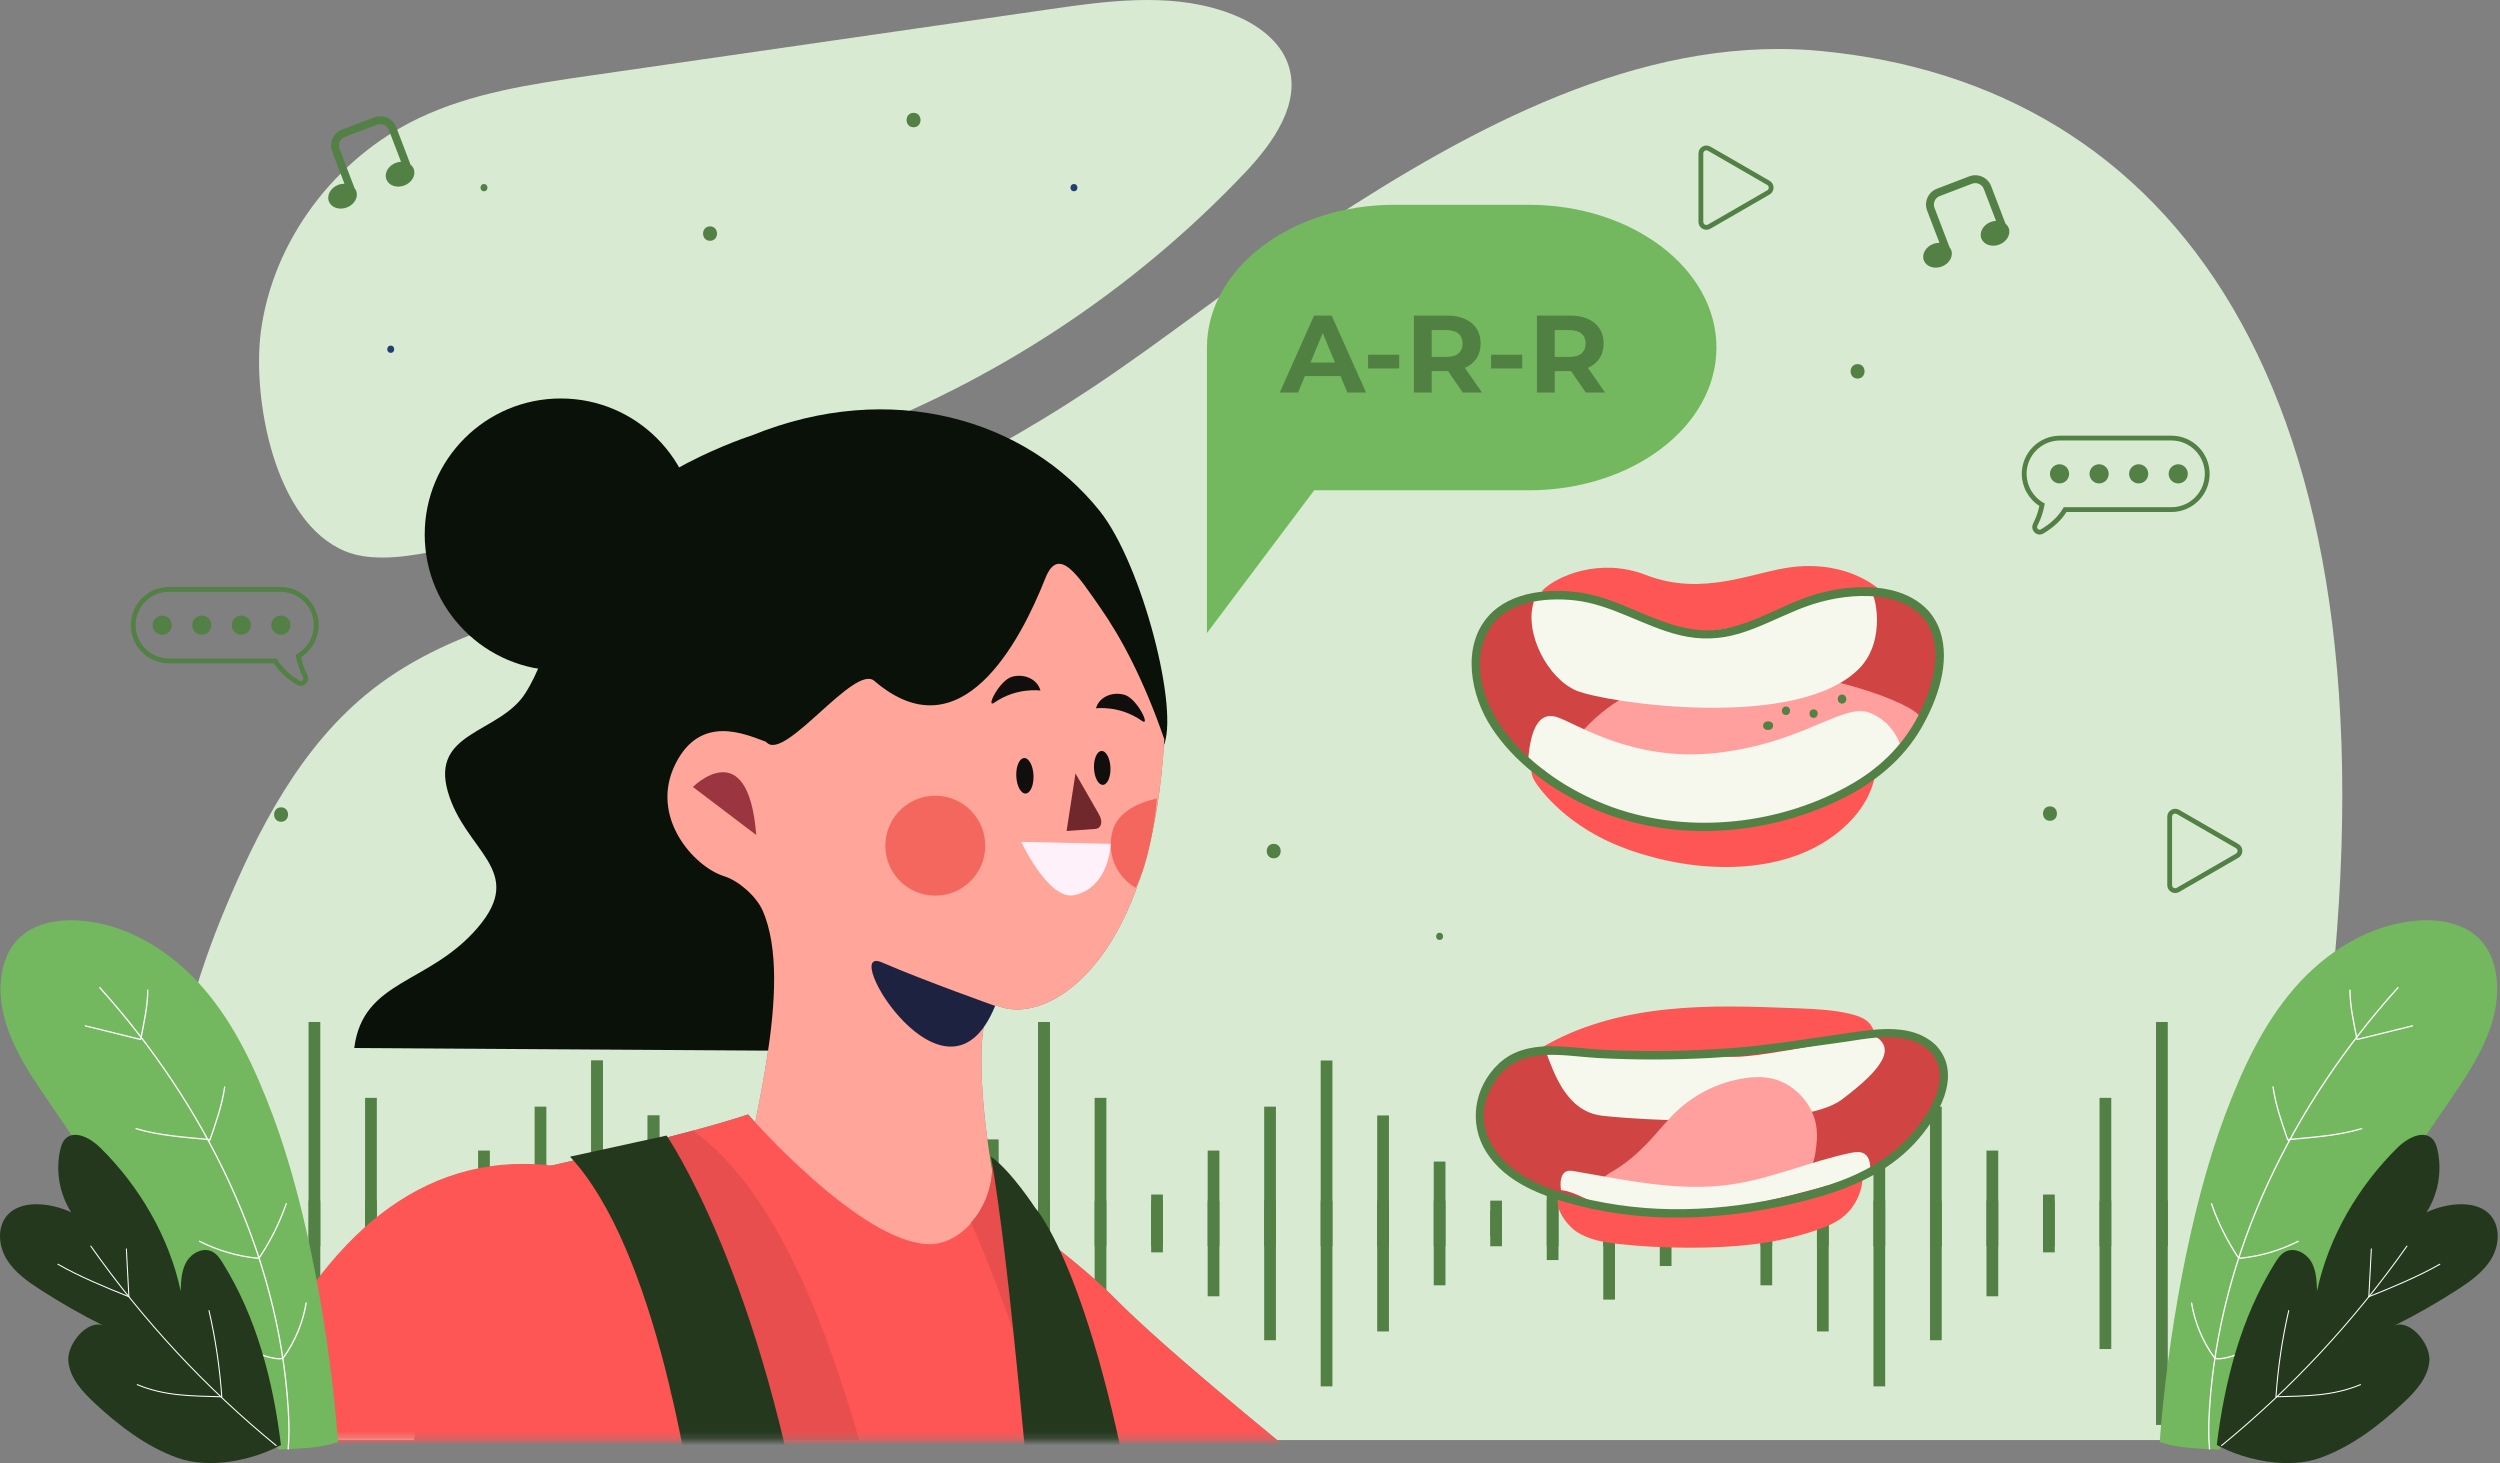 <svg width="352" height="206" viewBox="0 0 352 206" fill="none" xmlns="http://www.w3.org/2000/svg">
<rect x="0" y="0" width="352" height="206" fill="#808080" stroke="none"/>
<path d="M315.047 202.761H179.827C170.599 195.178 161.579 187.502 157.121 182.953C154.793 180.577 151.529 177.815 147.82 174.928V169.047V143.894H146.168V173.656C145.527 173.168 144.876 172.678 144.217 172.186C142.691 168.782 141.427 166.167 140.585 164.674V160.456H139.026C137.702 150.562 137.805 141.626 140.265 141.626C140.402 141.626 140.546 141.655 140.699 141.711C141.449 141.992 142.291 142.14 143.195 142.14C150.624 142.14 162.356 132.167 163.936 104.093C160.978 95.513 157.748 89.59 154.838 85.44C152.781 82.505 150.788 79.385 149.13 79.385C148.41 79.385 147.753 79.973 147.181 81.421C144.456 88.31 138.903 99.311 130.961 99.311C128.556 99.311 125.933 98.303 123.103 95.867C122.875 95.671 122.602 95.582 122.289 95.582C120.696 95.582 118.103 97.909 115.518 100.235C112.934 102.562 110.359 104.89 108.806 104.89C108.476 104.89 108.192 104.784 107.963 104.551L107.783 104.416C106.391 103.912 104.149 102.941 101.808 102.941C99.414 102.941 96.917 103.956 95.12 107.52C91.343 115.011 97.735 122.07 101.959 123.372C104.005 124.002 106.496 126.218 107.363 128.175C110.657 135.618 108.267 148.348 106.338 158.033C105.69 157.326 105.328 156.911 105.328 156.911C103.2 157.62 100.486 158.407 97.586 159.193C97.585 159.193 97.583 159.191 97.582 159.191C96.034 159.611 94.433 160.03 92.841 160.439V157.053H91.19V160.859C88.974 161.42 86.818 161.948 84.885 162.413V149.32H83.233V162.808C82.78 162.916 82.343 163.019 81.928 163.118C79.063 163.793 77.178 164.218 77.178 164.218C68.146 173.32 61.828 187.015 58.261 202.761H25.728C18.761 179.664 22.145 151.108 31.338 128.804C36.24 116.912 42.332 104.968 52.467 97.05C64.194 87.89 79.582 85.385 93.963 81.558C115.176 75.91 135.455 66.77 153.736 54.619C163.693 48.001 173.044 40.51 182.976 33.855C203.199 20.306 226.308 6.898 250.39 6.898C252.39 6.898 254.4 6.99 256.412 7.183C305.345 11.871 338.244 53.669 327.885 143.157C326.029 159.197 315.047 202.761 315.047 202.761Z" fill="#D8EBD2"/>
<path d="M53.846 78.502C51.899 78.502 50.119 78.24 48.603 77.615C38.563 73.476 35.506 55.975 36.728 46.701C38.419 33.856 47.181 22.293 58.863 16.689C66.387 13.079 74.794 11.842 83.054 10.65C104.68 7.527 126.304 4.404 147.931 1.281C152.414 0.633 157.027 -8.06193e-06 161.557 -8.06193e-06C165.76 -8.06193e-06 169.891 0.545 173.782 2.127C177.048 3.455 180.198 5.713 181.361 9.04C183.264 14.483 179.279 20.104 175.314 24.289C159.441 41.043 139.633 54.046 117.946 61.943C105.889 66.333 93.328 69.153 80.806 71.959C74.189 73.441 62.408 78.502 53.846 78.502Z" fill="#D8EBD2"/>
<path d="M57.805 23.186L55.781 17.891C55.312 16.662 53.93 16.045 52.702 16.513L48.144 18.255C46.915 18.726 46.297 20.107 46.767 21.335L48.501 25.873C48.215 25.871 47.917 25.917 47.624 26.029C46.561 26.436 45.972 27.476 46.307 28.355C46.643 29.234 47.777 29.616 48.839 29.21C49.902 28.804 50.492 27.764 50.156 26.884C50.101 26.743 50.02 26.619 49.928 26.504L47.802 20.94C47.55 20.282 47.881 19.542 48.539 19.29L53.097 17.549C53.755 17.297 54.495 17.628 54.747 18.286L56.464 22.78C56.219 22.793 55.969 22.841 55.72 22.935C54.658 23.342 54.069 24.383 54.404 25.261C54.739 26.14 55.873 26.523 56.936 26.116C57.999 25.71 58.588 24.669 58.252 23.791C58.16 23.547 58.001 23.347 57.805 23.186Z" fill="#528045"/>
<path d="M282.377 31.503L280.354 26.209C279.884 24.98 278.503 24.362 277.274 24.831L272.716 26.573C271.488 27.043 270.87 28.424 271.34 29.653L273.074 34.19C272.787 34.188 272.49 34.234 272.196 34.347C271.134 34.753 270.544 35.794 270.88 36.672C271.215 37.551 272.349 37.934 273.412 37.527C274.475 37.122 275.064 36.081 274.728 35.202C274.674 35.06 274.593 34.937 274.501 34.821L272.374 29.258C272.123 28.599 272.454 27.859 273.112 27.608L277.669 25.866C278.327 25.615 279.067 25.946 279.319 26.604L281.036 31.098C280.792 31.11 280.541 31.159 280.293 31.253C279.231 31.66 278.641 32.7 278.977 33.578C279.312 34.458 280.446 34.84 281.509 34.434C282.571 34.028 283.161 32.986 282.825 32.108C282.732 31.865 282.574 31.665 282.377 31.503Z" fill="#528045"/>
<path d="M107.105 175.475H108.757V170.509H107.105V175.475Z" fill="#528045"/>
<path d="M43.447 175.475H45.098V143.894H43.447V175.475Z" fill="#528045"/>
<path d="M51.404 175.475H53.056V154.577H51.404V175.475Z" fill="#528045"/>
<path d="M59.361 175.475H61.013V168.189H59.361V175.475Z" fill="#528045"/>
<path d="M67.318 175.475H68.97V162.001H67.318V175.475Z" fill="#528045"/>
<path d="M75.276 175.475H76.928V155.815H75.276V175.475Z" fill="#528045"/>
<path d="M83.233 175.475H84.885V149.32H83.233V175.475Z" fill="#528045"/>
<path d="M91.19 175.475H92.841V157.053H91.19V175.475Z" fill="#528045"/>
<path d="M99.147 175.475H100.799V163.549H99.147V175.475Z" fill="#528045"/>
<path d="M115.062 175.475H116.714V167.106H115.062V175.475Z" fill="#528045"/>
<path d="M123.02 175.475H124.672V161.539H123.02V175.475Z" fill="#528045"/>
<path d="M130.976 175.475H132.628V166.264H130.976V175.475Z" fill="#528045"/>
<path d="M138.934 175.475H140.585V160.456H138.934V175.475Z" fill="#528045"/>
<path d="M209.826 175.475H211.478V170.509H209.826V175.475Z" fill="#528045"/>
<path d="M146.168 175.475H147.82V143.894H146.168V175.475Z" fill="#528045"/>
<path d="M154.126 175.475H155.777V154.577H154.126V175.475Z" fill="#528045"/>
<path d="M162.083 175.475H163.735V168.189H162.083V175.475Z" fill="#528045"/>
<path d="M170.04 175.475H171.691V162.001H170.04V175.475Z" fill="#528045"/>
<path d="M177.997 175.475H179.649V155.815H177.997V175.475Z" fill="#528045"/>
<path d="M185.953 175.475H187.605V149.32H185.953V175.475Z" fill="#528045"/>
<path d="M193.911 175.475H195.562V157.053H193.911V175.475Z" fill="#528045"/>
<path d="M201.869 175.475H203.52V163.549H201.869V175.475Z" fill="#528045"/>
<path d="M217.783 175.475H219.436V167.106H217.783V175.475Z" fill="#528045"/>
<path d="M225.74 175.475H227.391V161.539H225.74V175.475Z" fill="#528045"/>
<path d="M233.698 175.475H235.349V166.264H233.698V175.475Z" fill="#528045"/>
<path d="M239.913 175.475H241.565V170.509H239.913V175.475Z" fill="#528045"/>
<path d="M303.571 175.475H305.223V143.894H303.571V175.475Z" fill="#528045"/>
<path d="M295.614 175.475H297.266V154.577H295.614V175.475Z" fill="#528045"/>
<path d="M287.656 175.475H289.308V168.189H287.656V175.475Z" fill="#528045"/>
<path d="M279.699 175.475H281.352V162.001H279.699V175.475Z" fill="#528045"/>
<path d="M271.742 175.475H273.394V155.815H271.742V175.475Z" fill="#528045"/>
<path d="M263.785 175.475H265.436V149.32H263.785V175.475Z" fill="#528045"/>
<path d="M255.827 175.475H257.479V157.053H255.827V175.475Z" fill="#528045"/>
<path d="M247.87 175.475H249.523V163.549H247.87V175.475Z" fill="#528045"/>
<path d="M239.913 174.013H241.565V169.047H239.913V174.013Z" fill="#528045"/>
<path d="M303.571 200.628H305.223V169.047H303.571V200.628Z" fill="#528045"/>
<path d="M295.614 189.945H297.266V169.047H295.614V189.945Z" fill="#528045"/>
<path d="M287.656 176.332H289.308V169.047H287.656V176.332Z" fill="#528045"/>
<path d="M279.699 182.519H281.352V169.047H279.699V182.519Z" fill="#528045"/>
<path d="M271.742 188.707H273.394V169.047H271.742V188.707Z" fill="#528045"/>
<path d="M263.785 195.202H265.436V169.047H263.785V195.202Z" fill="#528045"/>
<path d="M255.827 187.468H257.479V169.047H255.827V187.468Z" fill="#528045"/>
<path d="M247.87 180.972H249.523V169.047H247.87V180.972Z" fill="#528045"/>
<path d="M107.105 174.013H108.757V169.047H107.105V174.013Z" fill="#528045"/>
<path d="M43.447 200.628H45.098V169.047H43.447V200.628Z" fill="#528045"/>
<path d="M51.404 189.945H53.056V169.047H51.404V189.945Z" fill="#528045"/>
<path d="M59.361 176.332H61.013V169.047H59.361V176.332Z" fill="#528045"/>
<path d="M67.318 182.519H68.97V169.047H67.318V182.519Z" fill="#528045"/>
<path d="M75.276 188.707H76.928V169.047H75.276V188.707Z" fill="#528045"/>
<path d="M83.233 195.202H84.885V169.047H83.233V195.202Z" fill="#528045"/>
<path d="M91.19 187.468H92.841V169.047H91.19V187.468Z" fill="#528045"/>
<path d="M99.147 180.972H100.799V169.047H99.147V180.972Z" fill="#528045"/>
<path d="M115.062 177.416H116.714V169.047H115.062V177.416Z" fill="#528045"/>
<path d="M123.02 182.984H124.672V169.047H123.02V182.984Z" fill="#528045"/>
<path d="M130.976 178.258H132.628V169.047H130.976V178.258Z" fill="#528045"/>
<path d="M138.934 184.066H140.585V169.047H138.934V184.066Z" fill="#528045"/>
<path d="M209.826 174.013H211.478V169.047H209.826V174.013Z" fill="#528045"/>
<path d="M146.168 200.628H147.82V169.047H146.168V200.628Z" fill="#528045"/>
<path d="M154.126 189.945H155.777V169.047H154.126V189.945Z" fill="#528045"/>
<path d="M162.083 176.332H163.735V169.047H162.083V176.332Z" fill="#528045"/>
<path d="M170.04 182.519H171.691V169.047H170.04V182.519Z" fill="#528045"/>
<path d="M177.997 188.707H179.649V169.047H177.997V188.707Z" fill="#528045"/>
<path d="M185.953 195.202H187.605V169.047H185.953V195.202Z" fill="#528045"/>
<path d="M193.911 187.468H195.562V169.047H193.911V187.468Z" fill="#528045"/>
<path d="M201.869 180.972H203.52V169.047H201.869V180.972Z" fill="#528045"/>
<path d="M217.783 177.416H219.436V169.047H217.783V177.416Z" fill="#528045"/>
<path d="M225.74 182.984H227.391V169.047H225.74V182.984Z" fill="#528045"/>
<path d="M233.698 178.258H235.349V169.047H233.698V178.258Z" fill="#528045"/>
<path d="M226.636 118.553C228.528 119.423 230.539 120.112 232.601 120.663C239.178 122.423 246.562 122.741 252.9 120.471C259.238 118.2 264.218 113.012 264.157 107.356C262.242 107.84 260.321 108.325 258.352 108.632C255.443 109.083 252.466 109.139 249.515 109.342C245.064 109.648 240.652 110.292 236.192 110.489C231.731 110.688 227.145 110.418 223.041 108.976C221.483 108.428 218.259 106.721 216.51 107.502C214.765 108.28 216.06 110.053 216.815 111.016C219.255 114.126 222.701 116.747 226.636 118.553Z" fill="#FD5655"/>
<path d="M217.074 83.239C219.108 81.085 225.289 78.441 231.751 80.957C239.889 84.126 247.045 80.415 252.532 79.818C260.67 78.93 264.885 83.239 264.885 83.239L248.318 89.83C248.318 89.83 237.564 90.465 231.17 89.07C224.776 87.676 217.074 83.239 217.074 83.239Z" fill="#FD5655"/>
<path d="M271.243 86.584C270.553 85.763 269.642 85.06 268.475 84.514C265.125 82.947 261.049 83.124 257.345 83.87C251.221 85.104 245.421 90.016 238.958 89.271C232.784 88.559 227.85 84.58 221.664 83.927C216.542 83.388 210.688 84.615 208.754 89.113C207.363 92.349 207.606 96.017 208.974 99.261C210.342 102.504 212.77 105.35 215.613 107.756C220.39 111.799 226.458 114.715 232.984 115.857C239.887 117.066 247.149 116.276 253.734 114.103C259.157 112.314 264.277 109.516 267.741 105.461C271.437 101.135 275.511 91.642 271.243 86.584Z" fill="#D04544"/>
<path d="M219.832 107.263C219.832 107.263 224.853 95.925 240.428 94.578C256.002 93.23 270.291 99.516 270.291 100.976C270.291 100.976 267.845 107.263 263.983 109.396C260.122 111.53 251.111 114.897 246.477 115.796C241.844 116.693 231.417 117.031 226.011 113.214C220.606 109.396 219.832 107.263 219.832 107.263Z" fill="#FF9F9E"/>
<path d="M215.168 106.839C215.492 103.17 216.463 100.206 219.051 100.911C221.64 101.617 229.731 107.403 241.866 105.991C254.001 104.579 259.501 98.936 263.223 100.346C266.944 101.758 267.741 105.461 267.741 105.461C267.741 105.461 259.293 113.182 253.734 114.103C248.175 115.023 241.704 117.422 237.658 116.717C233.614 116.011 223.097 113.048 220.507 110.93C217.919 108.814 215.168 106.839 215.168 106.839Z" fill="#F6F7ED"/>
<path d="M215.978 84.682C214.521 89.057 217.919 95.549 221.964 97.242C226.008 98.936 253.006 103.002 261.766 94.138C265.813 90.044 263.87 82.989 263.384 83.412C262.899 83.836 258.855 82.706 251.25 86.094C243.645 89.48 235.717 89.057 235.717 89.057C235.717 89.057 225.2 82.566 219.376 83.836C213.55 85.105 215.978 84.682 215.978 84.682Z" fill="#F6F7ED"/>
<path d="M271.666 86.161C267.843 81.812 260.625 82.194 255.564 83.703C250.224 85.295 245.222 89.149 239.425 88.717C233.538 88.28 228.568 84.418 222.79 83.482C218.423 82.773 212.761 83.197 209.605 86.708C205.706 91.042 207.081 97.95 209.976 102.4C213.107 107.213 218.056 110.898 223.193 113.34C234.478 118.705 248.072 117.96 259.21 112.532C263.886 110.253 267.986 106.957 270.58 102.396C272.79 98.511 274.659 93.307 273.168 88.853C272.835 87.857 272.327 86.974 271.666 86.161C271.182 85.564 270.34 86.414 270.822 87.005C273.767 90.623 272.306 96.078 270.535 99.883C268.452 104.359 265.149 107.792 260.893 110.281C250.926 116.107 237.892 117.576 227.008 113.648C221.793 111.766 216.858 108.667 213.129 104.535C209.439 100.447 206.639 94.019 209.607 88.73C211.883 84.676 217.512 84.076 221.664 84.525C226.946 85.095 231.47 88.228 236.575 89.448C239.386 90.121 242.131 90.036 244.899 89.207C247.736 88.357 250.369 86.973 253.102 85.855C255.957 84.686 258.937 83.979 262.034 83.917C265.197 83.853 268.643 84.528 270.822 87.005C271.33 87.584 272.173 86.736 271.666 86.161Z" fill="#528045"/>
<path d="M249.062 101.575H248.833L248.603 101.626L248.411 101.75L248.288 101.942L248.236 102.172L248.258 102.33C248.286 102.432 248.337 102.52 248.411 102.594L248.532 102.688C248.625 102.742 248.726 102.768 248.833 102.769H249.062L249.293 102.717L249.484 102.594L249.608 102.402L249.659 102.172L249.638 102.013C249.61 101.912 249.559 101.824 249.484 101.75L249.363 101.655C249.27 101.603 249.17 101.575 249.062 101.575Z" fill="#528045"/>
<path d="M259.957 98.48V98.379L259.905 98.15L259.782 97.957L259.59 97.834L259.359 97.783L259.201 97.804C259.099 97.832 259.011 97.884 258.938 97.957L258.843 98.079C258.79 98.172 258.763 98.272 258.763 98.379V98.48L258.814 98.71L258.938 98.902L259.129 99.026L259.359 99.077L259.518 99.055C259.619 99.028 259.707 98.977 259.782 98.902L259.875 98.781C259.929 98.688 259.956 98.588 259.957 98.48Z" fill="#528045"/>
<path d="M255.354 101.073C256.123 101.073 256.125 99.878 255.354 99.878C254.586 99.878 254.585 101.073 255.354 101.073Z" fill="#528045"/>
<path d="M251.464 100.673C252.233 100.673 252.235 99.479 251.464 99.479C250.697 99.479 250.695 100.673 251.464 100.673Z" fill="#528045"/>
<path d="M215.244 69.034H185.037L169.936 89.135V48.933C169.936 37.832 181.769 28.833 196.365 28.833H215.244C229.842 28.833 241.674 37.832 241.674 48.933C241.674 60.035 229.842 69.034 215.244 69.034Z" fill="#73B75F"/>
<path d="M23.788 83.327C21.2 83.327 19.094 85.433 19.094 88.022C19.094 90.61 21.2 92.717 23.788 92.717H38.953L39.05 92.88C39.405 93.472 39.856 94.025 40.392 94.525C40.897 94.996 41.494 95.439 42.165 95.837C42.374 95.96 42.54 95.834 42.585 95.792C42.685 95.7 42.76 95.535 42.67 95.351C42.353 94.7 42.131 94.158 41.974 93.647C41.853 93.256 41.753 92.85 41.674 92.441L41.627 92.204L41.837 92.085C43.286 91.246 44.187 89.689 44.187 88.022C44.187 85.433 42.08 83.327 39.491 83.327H23.788ZM42.349 96.568C42.168 96.568 41.987 96.519 41.819 96.418C41.106 95.996 40.471 95.525 39.929 95.018C39.398 94.524 38.941 93.977 38.572 93.395H23.788C20.827 93.395 18.416 90.985 18.416 88.022C18.416 85.06 20.827 82.65 23.788 82.65H39.491C42.454 82.65 44.863 85.06 44.863 88.022C44.863 89.849 43.921 91.559 42.386 92.543C42.452 92.849 42.531 93.153 42.621 93.446C42.77 93.93 42.973 94.425 43.279 95.053C43.485 95.474 43.39 95.972 43.044 96.29C42.845 96.474 42.598 96.568 42.349 96.568Z" fill="#528045"/>
<path d="M24.187 88.022C24.187 88.768 23.582 89.372 22.837 89.372C22.092 89.372 21.488 88.768 21.488 88.022C21.488 87.277 22.092 86.673 22.837 86.673C23.582 86.673 24.187 87.277 24.187 88.022Z" fill="#528045"/>
<path d="M29.757 88.022C29.757 88.768 29.152 89.372 28.407 89.372C27.662 89.372 27.058 88.768 27.058 88.022C27.058 87.277 27.662 86.673 28.407 86.673C29.152 86.673 29.757 87.277 29.757 88.022Z" fill="#528045"/>
<path d="M35.327 88.022C35.327 88.768 34.723 89.372 33.978 89.372C33.233 89.372 32.628 88.768 32.628 88.022C32.628 87.277 33.233 86.673 33.978 86.673C34.723 86.673 35.327 87.277 35.327 88.022Z" fill="#528045"/>
<path d="M40.897 88.022C40.897 88.768 40.294 89.372 39.548 89.372C38.803 89.372 38.199 88.768 38.199 88.022C38.199 87.277 38.803 86.673 39.548 86.673C40.294 86.673 40.897 87.277 40.897 88.022Z" fill="#528045"/>
<path d="M290.041 62.022C287.453 62.022 285.345 64.129 285.345 66.718C285.345 68.384 286.247 69.942 287.695 70.781L287.905 70.902L287.858 71.138C287.778 71.548 287.678 71.954 287.559 72.343C287.401 72.857 287.186 73.382 286.862 74.047C286.773 74.231 286.847 74.395 286.947 74.487C286.992 74.53 287.156 74.658 287.367 74.533C288.039 74.134 288.636 73.692 289.14 73.22C289.676 72.72 290.127 72.168 290.482 71.577L290.579 71.413H305.743C308.332 71.413 310.439 69.307 310.439 66.718C310.439 64.129 308.332 62.022 305.743 62.022H290.041ZM287.184 75.265C286.933 75.265 286.687 75.169 286.488 74.985C286.142 74.667 286.048 74.169 286.253 73.749C286.56 73.118 286.764 72.624 286.911 72.143C287.001 71.85 287.08 71.547 287.146 71.239C285.612 70.254 284.669 68.544 284.669 66.718C284.669 63.754 287.079 61.345 290.041 61.345H305.743C308.705 61.345 311.116 63.754 311.116 66.718C311.116 69.681 308.705 72.091 305.743 72.091H290.961C290.591 72.673 290.135 73.219 289.603 73.715C289.062 74.22 288.426 74.691 287.713 75.115C287.545 75.215 287.363 75.265 287.184 75.265Z" fill="#528045"/>
<path d="M305.345 66.718C305.345 67.462 305.95 68.068 306.695 68.068C307.44 68.068 308.044 67.462 308.044 66.718C308.044 65.973 307.44 65.368 306.695 65.368C305.95 65.368 305.345 65.973 305.345 66.718Z" fill="#528045"/>
<path d="M299.776 66.718C299.776 67.462 300.38 68.068 301.125 68.068C301.87 68.068 302.475 67.462 302.475 66.718C302.475 65.973 301.87 65.368 301.125 65.368C300.38 65.368 299.776 65.973 299.776 66.718Z" fill="#528045"/>
<path d="M294.205 66.718C294.205 67.462 294.809 68.068 295.554 68.068C296.299 68.068 296.904 67.462 296.904 66.718C296.904 65.973 296.299 65.368 295.554 65.368C294.809 65.368 294.205 65.973 294.205 66.718Z" fill="#528045"/>
<path d="M288.635 66.718C288.635 67.462 289.239 68.068 289.984 68.068C290.729 68.068 291.334 67.462 291.334 66.718C291.334 65.973 290.729 65.368 289.984 65.368C289.239 65.368 288.635 65.973 288.635 66.718Z" fill="#528045"/>
<path d="M306.269 114.551C306.168 114.551 306.087 114.588 306.048 114.612C305.983 114.65 305.83 114.762 305.83 114.99V124.622C305.83 124.851 305.983 124.964 306.048 125.003C306.115 125.041 306.289 125.116 306.486 125.003L314.829 120.185C315.026 120.072 315.047 119.882 315.047 119.807C315.047 119.731 315.026 119.542 314.829 119.427L306.486 114.612L306.269 114.551ZM306.267 125.741C306.075 125.741 305.884 125.689 305.709 125.589C305.36 125.387 305.153 125.026 305.153 124.622V114.99C305.153 114.587 305.36 114.226 305.709 114.024C306.059 113.824 306.475 113.824 306.824 114.024L315.167 118.842C315.516 119.042 315.724 119.403 315.724 119.807C315.724 120.21 315.516 120.571 315.167 120.773L306.824 125.589C306.649 125.689 306.458 125.741 306.267 125.741Z" fill="#528045"/>
<path d="M240.262 21.166C240.162 21.166 240.082 21.203 240.041 21.225C239.975 21.263 239.823 21.377 239.823 21.605V31.238C239.823 31.466 239.975 31.578 240.041 31.617C240.107 31.656 240.281 31.732 240.479 31.617L248.822 26.801C249.019 26.686 249.04 26.498 249.04 26.421C249.04 26.346 249.019 26.156 248.822 26.043L240.479 21.225L240.262 21.166ZM240.26 32.355C240.068 32.355 239.877 32.305 239.702 32.204C239.354 32.003 239.145 31.641 239.145 31.238V21.605C239.145 21.202 239.354 20.841 239.702 20.64C240.052 20.437 240.469 20.437 240.818 20.64L249.161 25.456C249.51 25.657 249.717 26.019 249.717 26.421C249.717 26.825 249.51 27.185 249.161 27.387L240.818 32.204C240.643 32.305 240.451 32.355 240.26 32.355Z" fill="#528045"/>
<path d="M288.635 115.568C289.943 115.568 289.945 113.535 288.635 113.535C287.327 113.535 287.325 115.568 288.635 115.568Z" fill="#528045"/>
<path d="M128.628 17.919C129.936 17.919 129.938 15.887 128.628 15.887C127.32 15.887 127.318 17.919 128.628 17.919Z" fill="#528045"/>
<path d="M39.577 115.706C40.885 115.706 40.887 113.673 39.577 113.673C38.269 113.673 38.267 115.706 39.577 115.706Z" fill="#528045"/>
<path d="M261.548 53.302C262.856 53.302 262.858 51.27 261.548 51.27C260.24 51.27 260.238 53.302 261.548 53.302Z" fill="#528045"/>
<path d="M179.339 120.85C180.647 120.85 180.649 118.816 179.339 118.816C178.032 118.816 178.03 120.85 179.339 120.85Z" fill="#528045"/>
<path d="M99.973 33.904C101.281 33.904 101.283 31.872 99.973 31.872C98.665 31.872 98.663 33.904 99.973 33.904Z" fill="#528045"/>
<path d="M68.144 26.931C68.798 26.931 68.799 25.914 68.144 25.914C67.49 25.914 67.489 26.931 68.144 26.931Z" fill="#528045"/>
<path d="M202.694 132.346C203.348 132.346 203.349 131.33 202.694 131.33C202.04 131.33 202.039 132.346 202.694 132.346Z" fill="#528045"/>
<path d="M151.213 26.931C151.867 26.931 151.868 25.914 151.213 25.914C150.559 25.914 150.558 26.931 151.213 26.931Z" fill="#213F72"/>
<path d="M55.016 49.681C55.67 49.681 55.671 48.664 55.016 48.664C54.362 48.664 54.361 49.681 55.016 49.681Z" fill="#213F72"/>
<path d="M222.018 173.45C223.752 174.579 225.87 174.922 227.926 175.151C231.136 175.511 234.366 175.666 237.596 175.678C243.78 175.703 250.049 175.196 255.888 173.159C257.127 172.727 258.358 172.219 259.398 171.418C261.593 169.727 262.694 166.728 262.114 164.018L262.007 163.777C261.916 163.693 261.777 163.697 261.653 163.706C255.917 164.155 250.306 165.557 244.652 166.623C238.999 167.689 233.187 168.423 227.504 167.524C225.565 167.219 221.262 165.864 219.766 167.792C218.357 169.607 220.531 172.483 222.018 173.45Z" fill="#FD5655"/>
<path d="M216.942 147.58C222.248 144.387 228.393 142.795 234.55 142.139C240.708 141.483 246.921 141.725 253.109 141.97C255.66 142.071 258.231 142.177 260.705 142.803C261.458 142.995 262.217 143.244 262.831 143.718C263.446 144.194 263.899 144.937 263.851 145.714C263.804 146.485 263.267 147.161 262.613 147.575C261.959 147.988 261.193 148.183 260.441 148.363C246.6 151.673 232.107 152.233 218.052 150.003C217.494 149.914 216.851 149.757 216.625 149.24C216.409 148.746 216.721 148.149 217.18 147.866C217.64 147.584 218.202 147.54 218.74 147.51" fill="#FD5655"/>
<path d="M272.049 147.481C268.826 144.425 263.249 145.661 259.351 146.161C254.611 146.77 249.911 147.662 245.147 148.062C237.155 148.734 229.107 148.754 221.112 148.115C218.615 147.915 215.995 147.671 213.701 148.675C211.85 149.484 210.399 151.053 209.453 152.838C208.821 154.031 208.39 155.346 208.315 156.694C208.157 159.589 209.681 162.392 211.839 164.329C213.995 166.266 216.727 167.443 219.484 168.335C230.504 171.902 242.546 171.362 253.776 168.527C258.058 167.447 262.333 166.005 265.915 163.42C268.317 161.688 270.362 159.464 271.888 156.925C272.765 155.464 273.483 153.863 273.63 152.165C273.776 150.467 273.286 148.654 272.049 147.481Z" fill="#D04544"/>
<path d="M217.627 147.975C218.811 151.171 220.586 156.499 225.558 157.09C230.53 157.682 253.613 159.102 259.295 154.841C264.977 150.58 267.21 147.493 263.675 145.725C263.438 145.608 248.049 148.921 244.025 148.804C240 148.685 217.627 147.975 217.627 147.975Z" fill="#F6F7ED"/>
<path d="M231.985 160.917C233.404 159.44 234.646 157.796 236.144 156.398C238.756 153.956 242.122 152.333 245.659 151.808C246.709 151.652 247.78 151.59 248.831 151.736C252.404 152.233 255.431 155.382 255.787 158.972C255.893 160.04 255.786 161.12 255.627 162.181C255.508 162.965 255.349 163.775 254.881 164.413C254.528 164.893 254.024 165.241 253.512 165.548C249.941 167.694 245.672 168.263 241.539 168.787C236.591 169.413 231.283 169.98 226.862 167.669C224.828 166.605 225.505 165.791 227.012 164.94C228.849 163.906 230.53 162.431 231.985 160.917Z" fill="#FF9F9E"/>
<path d="M263.36 164.762C263.336 163.916 263.242 162.935 262.538 162.466C261.971 162.087 261.22 162.194 260.552 162.332C254.837 163.52 249.414 165.975 243.634 166.786C236.31 167.814 228.917 166.148 221.628 164.897C221.324 164.845 221.009 164.796 220.711 164.874C219.702 165.146 219.637 166.535 219.788 167.567C221.775 167.768 223.636 169.175 225.57 169.673C231.046 171.081 236.813 171.042 242.412 170.264C248.012 169.487 253.483 167.986 258.935 166.49C260.363 166.097 261.931 165.155 263.36 164.762Z" fill="#F6F7ED"/>
<path d="M272.472 147.06C269.266 144.15 264.619 144.822 260.692 145.378C255.008 146.184 249.329 147.166 243.599 147.587C237.664 148.023 231.704 148.1 225.76 147.814C220.912 147.582 214.973 146.054 211.032 149.758C207.547 153.035 206.709 158.203 209.302 162.259C212.083 166.612 217.334 168.486 222.101 169.719C232.734 172.469 244.047 171.696 254.594 168.935C260.128 167.486 265.564 165.279 269.54 161.019C272.745 157.585 276.614 151.259 272.472 147.06C271.93 146.511 271.086 147.356 271.626 147.904C275.393 151.723 271.131 157.734 268.241 160.648C264.861 164.054 260.468 166.01 255.919 167.331C246.284 170.129 235.853 171.173 225.938 169.344C221.26 168.482 215.888 167.174 212.261 163.907C210.548 162.364 209.206 160.255 208.945 157.927C208.682 155.576 209.646 153.155 211.149 151.373C214.606 147.272 220.302 148.72 224.984 148.97C230.346 149.255 235.722 149.246 241.083 148.944C247.103 148.605 252.998 147.599 258.965 146.809C262.941 146.281 268.298 144.883 271.626 147.904C272.194 148.42 273.042 147.578 272.472 147.06Z" fill="#528045"/>
<path d="M180.193 55.269L185.022 44.435H187.499L192.343 55.269H189.712L185.75 45.704H186.74L182.763 55.269H180.193ZM182.608 52.948L183.273 51.044H188.845L189.526 52.948H182.608ZM192.625 51.88V49.945H197.005V51.88H192.625ZM199.075 55.269V44.435H203.765C204.734 44.435 205.57 44.595 206.272 44.915C206.974 45.224 207.515 45.673 207.897 46.261C208.279 46.85 208.47 47.551 208.47 48.366C208.47 49.171 208.279 49.868 207.897 50.456C207.515 51.034 206.974 51.477 206.272 51.787C205.57 52.096 204.734 52.251 203.765 52.251H200.468L201.582 51.152V55.269H199.075ZM205.962 55.269L203.254 51.338H205.931L208.671 55.269H205.962ZM201.582 51.431L200.468 50.255H203.625C204.399 50.255 204.977 50.09 205.359 49.759C205.74 49.419 205.931 48.955 205.931 48.366C205.931 47.768 205.74 47.304 205.359 46.973C204.977 46.643 204.399 46.478 203.625 46.478H200.468L201.582 45.286V51.431ZM209.946 51.88V49.945H214.326V51.88H209.946ZM216.396 55.269V44.435H221.086C222.056 44.435 222.892 44.595 223.593 44.915C224.295 45.224 224.837 45.673 225.218 46.261C225.6 46.85 225.791 47.551 225.791 48.366C225.791 49.171 225.6 49.868 225.218 50.456C224.837 51.034 224.295 51.477 223.593 51.787C222.892 52.096 222.056 52.251 221.086 52.251H217.789L218.904 51.152V55.269H216.396ZM223.284 55.269L220.575 51.338H223.253L225.992 55.269H223.284ZM218.904 51.431L217.789 50.255H220.947C221.721 50.255 222.298 50.09 222.68 49.759C223.062 49.419 223.253 48.955 223.253 48.366C223.253 47.768 223.062 47.304 222.68 46.973C222.298 46.643 221.721 46.478 220.947 46.478H217.789L218.904 45.286V51.431Z" fill="#518043"/>
<mask id="mask0_107_1032" style="mask-type:luminance" maskUnits="userSpaceOnUse" x="25" y="49" width="163" height="154">
<path d="M25.728 202.761H187.672V49.171H25.728V202.761Z" fill="white"/>
</mask>
<g mask="url(#mask0_107_1032)">
<path d="M113.219 151.219C113.219 151.219 145.953 171.558 157.121 182.953C162.12 188.054 172.852 197.085 183.185 205.509C179.825 224.147 175.002 242.758 171.444 260.866L171.104 262.599C134.08 233.337 86.94 186.139 113.219 151.219Z" fill="#FD5655"/>
<path d="M163.752 105.214C166.191 100.377 160.835 79.438 154.829 71.931C144.523 59.048 125.488 53.31 105.828 61.319C105.828 61.319 89.284 66.565 82.828 76.653C78.74 83.039 77.582 91.987 73.949 97.636C70.318 103.286 60.629 102.972 63.05 111.446C65.471 119.92 74.159 122.496 67.299 130.567C60.439 138.637 51.089 137.878 49.88 147.562L116.164 147.986" fill="#0A1108"/>
<path d="M59.799 75.26C59.799 64.681 68.376 56.105 78.955 56.105C89.535 56.105 98.112 64.681 98.112 75.26C98.112 85.841 89.535 94.417 78.955 94.417C68.376 94.417 59.799 85.841 59.799 75.26Z" fill="#0A1108"/>
<path d="M123.103 95.867C121.713 94.671 118.609 97.453 115.518 100.235C112.384 103.058 109.265 105.879 107.963 104.551L107.783 104.416C104.968 103.396 98.674 100.471 95.12 107.52C91.343 115.011 97.735 122.07 101.959 123.372C104.005 124.002 106.496 126.218 107.363 128.175C112.011 138.677 105.344 159.702 104.618 167.851C102.978 186.24 88.056 166.068 88.056 166.068C88.056 166.068 137.824 205.211 145.173 183.338C139.167 172.828 135.426 139.738 140.699 141.711C147.616 144.301 162.164 135.585 163.936 104.093C160.977 95.513 157.748 89.59 154.838 85.44C151.887 81.231 149.07 76.641 147.181 81.421C143.631 90.397 135.284 106.347 123.103 95.867Z" fill="#FFA599"/>
<path d="M97.562 110.802C97.562 110.802 105.334 103.035 106.482 117.573Z" fill="#9B3640"/>
<path d="M133.905 112.396C137.592 113.62 139.588 117.602 138.365 121.289C137.141 124.975 133.159 126.972 129.473 125.748C125.787 124.524 123.79 120.544 125.014 116.857C126.239 113.17 130.219 111.173 133.905 112.396Z" fill="#F4675E"/>
<path d="M159.91 125.009C157.076 123.376 155.681 119.925 156.751 116.701C157.576 114.214 160.504 112.917 162.902 112.438C162.902 112.438 162.267 120.355 159.91 125.009Z" fill="#F4675E"/>
<path d="M151.429 108.897L150.175 117.008L154.238 116.711C154.986 116.655 155.404 115.818 154.714 114.621L151.429 108.897Z" fill="#71282D"/>
<path d="M140.011 98.925C138.699 99.836 140.732 95.746 142.522 95.278C144.312 94.809 146.091 95.683 146.496 97.23C146.496 97.23 143.165 96.735 140.011 98.925Z" fill="#100F0D"/>
<path d="M160.778 101.494C162.081 102.418 160.091 98.308 158.305 97.822C156.519 97.335 154.731 98.192 154.312 99.733C154.312 99.733 157.648 99.273 160.778 101.494Z" fill="#100F0D"/>
<path d="M143.091 109.281C143.148 110.661 143.736 111.758 144.405 111.732C145.074 111.705 145.572 110.562 145.516 109.182C145.46 107.801 144.872 106.704 144.202 106.731C143.532 106.759 143.035 107.899 143.091 109.281Z" fill="#100F0D"/>
<path d="M154.034 108.168C154.089 109.486 154.65 110.534 155.29 110.509C155.929 110.482 156.404 109.393 156.351 108.072C156.296 106.755 155.734 105.707 155.095 105.732C154.457 105.758 153.981 106.849 154.034 108.168Z" fill="#100F0D"/>
<path d="M140.114 141.63C140.114 141.63 130.364 138.18 124.158 135.501C117.951 132.822 133.319 158.378 140.114 141.63Z" fill="#1E2241"/>
<path d="M156.386 118.811L143.781 118.528C143.781 118.528 147.664 126.863 151.288 126.034C156.245 124.901 156.386 118.811 156.386 118.811Z" fill="#FEF1F9"/>
<path d="M139.667 163.318C142.244 165.379 167.504 225.303 166.594 243.495C165.676 261.822 156.672 296.776 156.672 296.776C156.672 296.776 145.535 307.919 67.09 295.566C47.721 253.801 51.353 190.245 77.178 164.218C77.178 164.218 96.405 159.885 105.328 156.911C105.328 156.911 121.34 175.319 131.034 175.181C135.441 175.118 140.168 169.824 139.667 163.318Z" fill="#FD5655"/>
<path d="M139.691 164.818C139.691 164.816 139.691 164.814 139.69 164.811C139.712 164.35 139.707 163.881 139.674 163.404C139.707 163.883 139.712 164.354 139.691 164.818Z" fill="#233064"/>
<path d="M136.751 172.197C136.744 172.183 136.738 172.169 136.732 172.156C138.375 170.293 139.556 167.726 139.69 164.811C139.691 164.814 139.691 164.815 139.691 164.818C139.56 167.741 138.395 170.335 136.751 172.197Z" fill="#703349"/>
<path d="M81.928 163.118C82.343 163.019 82.78 162.916 83.233 162.808C82.778 162.916 82.343 163.02 81.928 163.118ZM84.885 162.413C86.818 161.948 88.974 161.42 91.19 160.859V160.863C88.975 161.421 86.817 161.949 84.885 162.413ZM92.841 160.442V160.439C94.433 160.03 96.034 159.611 97.582 159.191C97.583 159.191 97.585 159.193 97.586 159.193C96.037 159.613 94.436 160.034 92.841 160.442Z" fill="#8B91CC"/>
<path d="M83.233 162.808C83.761 162.683 84.313 162.551 84.885 162.413C84.313 162.552 83.761 162.683 83.233 162.808Z" fill="#233064"/>
<path d="M91.19 160.863V160.859C91.738 160.721 92.289 160.58 92.841 160.439V160.442C92.29 160.584 91.738 160.724 91.19 160.863Z" fill="#233064"/>
<path d="M156.412 202.761H147.592C146.646 199.358 145.614 195.975 144.484 192.619C142.28 186.072 139.77 179.073 136.751 172.197C138.395 170.335 139.561 167.741 139.692 164.818C139.712 164.354 139.707 163.883 139.674 163.404C139.674 163.403 139.674 163.402 139.674 163.4C139.673 163.388 139.672 163.377 139.672 163.365C139.671 163.363 139.671 163.361 139.671 163.359C139.669 163.345 139.668 163.332 139.667 163.318C141.087 164.454 149.392 183.152 156.412 202.761ZM120.993 202.761H97.11C91.58 189.749 86.464 176.561 81.928 163.118C82.343 163.021 82.778 162.916 83.233 162.808C83.762 162.683 84.313 162.552 84.885 162.413C86.817 161.949 88.975 161.421 91.19 160.863C91.738 160.724 92.29 160.584 92.841 160.442C94.436 160.034 96.037 159.613 97.586 159.193C109.771 168.032 116.606 187.9 120.993 202.761Z" fill="#E74E4D"/>
<path d="M69.576 202.761H58.269C59.564 197.048 61.221 191.607 63.238 186.555C65.273 191.99 67.39 197.392 69.576 202.761Z" fill="#967C2D"/>
<path d="M78.728 241.646C60.032 240.936 41.347 240.068 22.657 239.221C29.385 202.774 46.546 150.627 88.908 166.957C88.908 166.957 101.245 183.966 93.341 197.824C89.381 204.767 83.556 224.092 78.728 241.646Z" fill="#FD5655"/>
<path d="M145.765 170.082C145.765 170.082 154.462 179.475 161.047 221.677C161.727 226.043 158.468 230.059 154.056 230.303C150.101 230.523 146.65 227.627 146.206 223.691C144.942 212.512 142.365 179.005 139.532 162.859C142.365 164.842 145.765 170.082 145.765 170.082Z" fill="#23381D"/>
<path d="M80.259 162.859L93.855 159.885C93.855 159.885 107.439 179.475 114.025 221.677C114.705 226.043 111.446 230.059 107.034 230.303C103.079 230.523 99.628 227.627 99.183 223.691C97.498 208.785 92.328 175.806 80.259 162.859Z" fill="#23381D"/>
</g>
<path d="M312.494 204.098C323.308 188.442 334.011 170.774 344.824 155.116C348.293 150.095 351.911 144.574 351.591 138.479C351.472 136.211 350.745 133.903 349.171 132.266C347.019 130.03 343.654 129.399 340.557 129.605C333.752 130.056 327.515 133.977 323.05 139.133C318.584 144.29 315.688 150.61 313.288 156.995C308.258 170.38 305.148 188.778 304.084 203.037C306.889 203.963 309.544 203.943 312.494 204.098Z" fill="#73B75F"/>
<path d="M311.198 204.024C311.117 203.16 311.084 202.294 311.084 201.427C311.084 200.435 311.126 199.443 311.187 198.452C312.536 176.417 322.927 155.511 337.717 139.108L337.71 138.976L337.578 138.982C322.764 155.412 312.352 176.353 310.999 198.441C310.939 199.434 310.896 200.43 310.896 201.427C310.896 202.299 310.929 203.17 311.011 204.04L311.114 204.125L311.198 204.024Z" fill="white"/>
<path d="M339.66 144.347C337.088 144.98 334.517 145.615 331.945 146.248H331.944L331.904 146.229L331.889 146.213L331.858 146.234H331.892L331.889 146.213L331.858 146.234H331.892H331.816L331.863 146.295L331.892 146.234H331.816L331.863 146.295L331.825 146.247V146.31L331.863 146.295L331.825 146.247V146.31V146.3L331.824 146.31H331.825V146.3L331.824 146.31L331.955 146.33L331.931 146.199C331.492 143.872 330.989 141.748 330.967 139.394L330.873 139.301L330.779 139.396C330.802 141.775 331.309 143.913 331.746 146.234L331.838 146.217L331.853 146.123L331.825 146.121L331.747 146.146L331.705 146.234L331.785 146.375L331.944 146.436L331.99 146.43C334.562 145.798 337.133 145.162 339.705 144.529L339.774 144.415L339.66 144.347Z" fill="white"/>
<path d="M319.946 153.042C320.312 155.591 321.161 158.035 322.002 160.457L322.009 160.476L322.118 160.592L322.291 160.779L322.277 160.448L322.184 160.453L322.192 160.546C325.53 160.229 329.345 159.989 332.567 158.996L332.629 158.878L332.512 158.817C329.321 159.801 325.515 160.042 322.174 160.36L322.085 160.368L322.093 160.532L322.187 160.528L322.255 160.464L322.16 160.362L322.091 160.427L322.18 160.395C321.339 157.974 320.494 155.541 320.132 153.015L320.026 152.935L319.946 153.042Z" fill="white"/>
<path d="M311.282 169.505C312.202 172.148 313.456 174.676 315.002 177.01L315.013 177.027L315.296 177.2L315.309 177.207L315.462 177.246L315.477 177.249L315.494 177.248C318.327 176.957 321.104 176.14 323.644 174.85L323.684 174.725L323.559 174.682C321.039 175.962 318.284 176.772 315.475 177.06L315.485 177.154L315.508 177.063L315.382 177.031L315.13 176.877L315.08 176.958L315.159 176.905C313.62 174.585 312.374 172.071 311.46 169.444L311.341 169.386L311.282 169.505Z" fill="white"/>
<path d="M308.478 183.459C308.933 186.237 310.038 188.903 311.683 191.186C311.826 191.372 312.087 191.405 312.363 191.408C312.726 191.408 313.133 191.33 313.354 191.286C316.149 190.725 318.494 188.926 320.719 187.191L320.734 187.059L320.602 187.044C318.379 188.778 316.055 190.554 313.318 191.102C313.1 191.145 312.7 191.22 312.363 191.22C312.104 191.223 311.892 191.166 311.836 191.076C310.208 188.817 309.113 186.177 308.663 183.429L308.555 183.352L308.478 183.459Z" fill="white"/>
<path d="M312.122 203.459C313.219 194.482 315.541 185.497 320.323 177.82C320.709 177.201 321.139 176.565 321.789 176.231C323.06 175.58 324.687 176.405 325.413 177.637C326.137 178.868 326.195 180.367 326.234 181.795C327.85 174.187 332.056 167.012 337.6 161.557C338.95 160.229 341.247 159.009 342.53 160.401C342.906 160.812 343.079 161.367 343.2 161.909C343.87 164.886 343.3 168.12 341.655 170.69C344.525 169.345 348.955 168.795 350.843 171.343C352.109 173.05 351.833 175.538 350.715 177.347C349.597 179.156 347.801 180.426 346.015 181.58C343.147 183.435 340.177 185.127 337.121 186.649C339.336 185.714 342.242 189.213 342.058 191.61C341.875 194.009 340.089 195.942 338.327 197.579C334.896 200.768 331.09 203.684 326.682 205.267C322.274 206.85 316.237 205.695 312.122 203.459Z" fill="#23381D"/>
<path d="M312.827 203.604C322.762 195.473 331.581 185.982 338.965 175.48L338.948 175.378L338.845 175.396C331.469 185.887 322.658 195.368 312.735 203.491L312.724 203.594L312.827 203.604Z" fill="white"/>
<path d="M333.812 175.83C333.694 178.078 333.577 180.324 333.458 182.572L333.452 182.686L333.559 182.643C336.729 181.384 340.615 179.763 343.577 178.061L343.604 177.961L343.504 177.934C340.554 179.629 336.672 181.249 333.504 182.507L333.531 182.575L333.605 182.579C333.723 180.331 333.841 178.086 333.958 175.837L333.889 175.761L333.812 175.83Z" fill="white"/>
<path d="M322.184 184.501C321.264 188.499 320.66 192.572 320.379 196.666L320.374 196.746L320.455 196.744C324.716 196.612 328.442 196.662 332.398 195.02L332.437 194.924L332.341 194.884C328.419 196.514 324.717 196.466 320.45 196.597L320.453 196.671L320.526 196.675C320.806 192.59 321.408 188.525 322.326 184.535L322.272 184.447L322.184 184.501Z" fill="white"/>
<path d="M39.185 204.098C28.371 188.442 17.668 170.774 6.855 155.116C3.387 150.095 -0.232 144.574 0.089 138.479C0.207 136.211 0.934 133.903 2.508 132.266C4.66 130.03 8.025 129.399 11.122 129.605C17.928 130.056 24.164 133.977 28.629 139.133C33.096 144.29 35.991 150.61 38.391 156.995C43.421 170.38 46.531 188.778 47.596 203.037C44.791 203.963 42.136 203.943 39.185 204.098Z" fill="#73B75F"/>
<path d="M40.669 204.04C40.75 203.17 40.783 202.299 40.783 201.427C40.783 200.43 40.741 199.434 40.68 198.441C39.327 176.353 28.915 155.412 14.102 138.982L13.969 138.976L13.962 139.108C28.753 155.511 39.144 176.417 40.492 198.452C40.552 199.443 40.595 200.435 40.595 201.427C40.595 202.294 40.563 203.16 40.481 204.024L40.566 204.125L40.669 204.04Z" fill="white"/>
<path d="M11.973 144.529C14.546 145.162 17.118 145.798 19.69 146.43L19.735 146.436L19.893 146.374L19.974 146.234L19.932 146.146L19.853 146.121L19.826 146.123L19.841 146.217L19.934 146.234C20.371 143.913 20.876 141.775 20.9 139.396L20.807 139.301L20.712 139.394C20.688 141.748 20.188 143.872 19.748 146.199L19.723 146.331L19.856 146.31L19.853 146.293V146.31H19.856L19.853 146.293V146.31V146.246L19.815 146.295L19.853 146.31V146.246L19.815 146.295L19.863 146.234H19.786L19.815 146.295L19.863 146.234H19.786H19.821L19.789 146.212L19.786 146.234H19.821L19.789 146.212L19.735 146.248C17.163 145.615 14.591 144.98 12.018 144.347L11.904 144.415L11.973 144.529Z" fill="white"/>
<path d="M31.547 153.015C31.184 155.541 30.34 157.974 29.499 160.395L29.588 160.427L29.519 160.362L29.424 160.464L29.493 160.528L29.587 160.532L29.59 160.457L29.593 160.368L29.505 160.36C26.162 160.042 22.359 159.801 19.167 158.817L19.049 158.878L19.111 158.996C22.335 159.989 26.148 160.229 29.487 160.546L29.496 160.453L29.402 160.448L29.399 160.525L29.389 160.779L29.657 160.491L29.671 160.476L29.677 160.457C30.519 158.035 31.368 155.591 31.733 153.042L31.654 152.935L31.547 153.015Z" fill="white"/>
<path d="M40.219 169.444C39.304 172.071 38.058 174.585 36.521 176.905L36.599 176.958L36.55 176.877L36.297 177.031L36.172 177.063L36.195 177.154L36.204 177.06C33.395 176.772 30.639 175.962 28.121 174.682L27.995 174.725L28.036 174.85C30.574 176.14 33.352 176.957 36.185 177.248L36.201 177.249L36.356 177.21L36.37 177.207L36.647 177.038L36.665 177.027L36.677 177.01C38.224 174.676 39.477 172.148 40.396 169.505L40.339 169.386L40.219 169.444Z" fill="white"/>
<path d="M43.016 183.429C42.566 186.177 41.47 188.817 39.844 191.076C39.787 191.166 39.575 191.223 39.317 191.22C38.979 191.22 38.579 191.145 38.362 191.102C35.625 190.554 33.3 188.778 31.077 187.044L30.945 187.059L30.961 187.191C33.186 188.926 35.53 190.725 38.325 191.286C38.546 191.33 38.953 191.408 39.317 191.408C39.592 191.405 39.853 191.372 39.996 191.186C41.64 188.903 42.747 186.237 43.202 183.459L43.124 183.352L43.016 183.429Z" fill="white"/>
<path d="M39.558 203.459C38.461 194.482 36.138 185.497 31.356 177.82C30.97 177.201 30.54 176.565 29.891 176.231C28.619 175.58 26.992 176.405 26.267 177.637C25.543 178.868 25.484 180.367 25.445 181.795C23.829 174.187 19.624 167.012 14.08 161.557C12.73 160.229 10.433 159.009 9.15 160.401C8.773 160.812 8.601 161.367 8.478 161.909C7.809 164.886 8.38 168.12 10.025 170.69C7.153 169.345 2.724 168.795 0.836 171.343C-0.43 173.05 -0.153 175.538 0.965 177.347C2.082 179.156 3.878 180.426 5.664 181.58C8.53 183.435 11.503 185.127 14.559 186.649C12.343 185.714 9.436 189.213 9.619 191.61C9.804 194.009 11.591 195.942 13.352 197.579C16.782 200.768 20.59 203.684 24.998 205.267C29.406 206.85 35.442 205.695 39.558 203.459Z" fill="#23381D"/>
<path d="M38.944 203.491C29.021 195.368 20.209 185.887 12.835 175.396L12.732 175.378L12.714 175.48C20.097 185.982 28.917 195.473 38.851 203.604L38.954 203.594L38.944 203.491Z" fill="white"/>
<path d="M17.721 175.837C17.839 178.086 17.956 180.331 18.074 182.579L18.147 182.575L18.174 182.507C15.007 181.249 11.123 179.629 8.174 177.933L8.075 177.961L8.102 178.061C11.064 179.763 14.951 181.384 18.12 182.643L18.227 182.686L18.22 182.572C18.103 180.324 17.985 178.078 17.867 175.83L17.791 175.761L17.721 175.837Z" fill="white"/>
<path d="M29.352 184.535C30.271 188.525 30.874 192.59 31.154 196.675L31.227 196.671L31.229 196.597C26.963 196.466 23.259 196.514 19.338 194.884L19.242 194.924L19.282 195.02C23.236 196.662 26.964 196.612 31.224 196.744L31.306 196.746L31.299 196.666C31.02 192.572 30.416 188.499 29.495 184.501L29.407 184.447L29.352 184.535Z" fill="white"/>
</svg>
